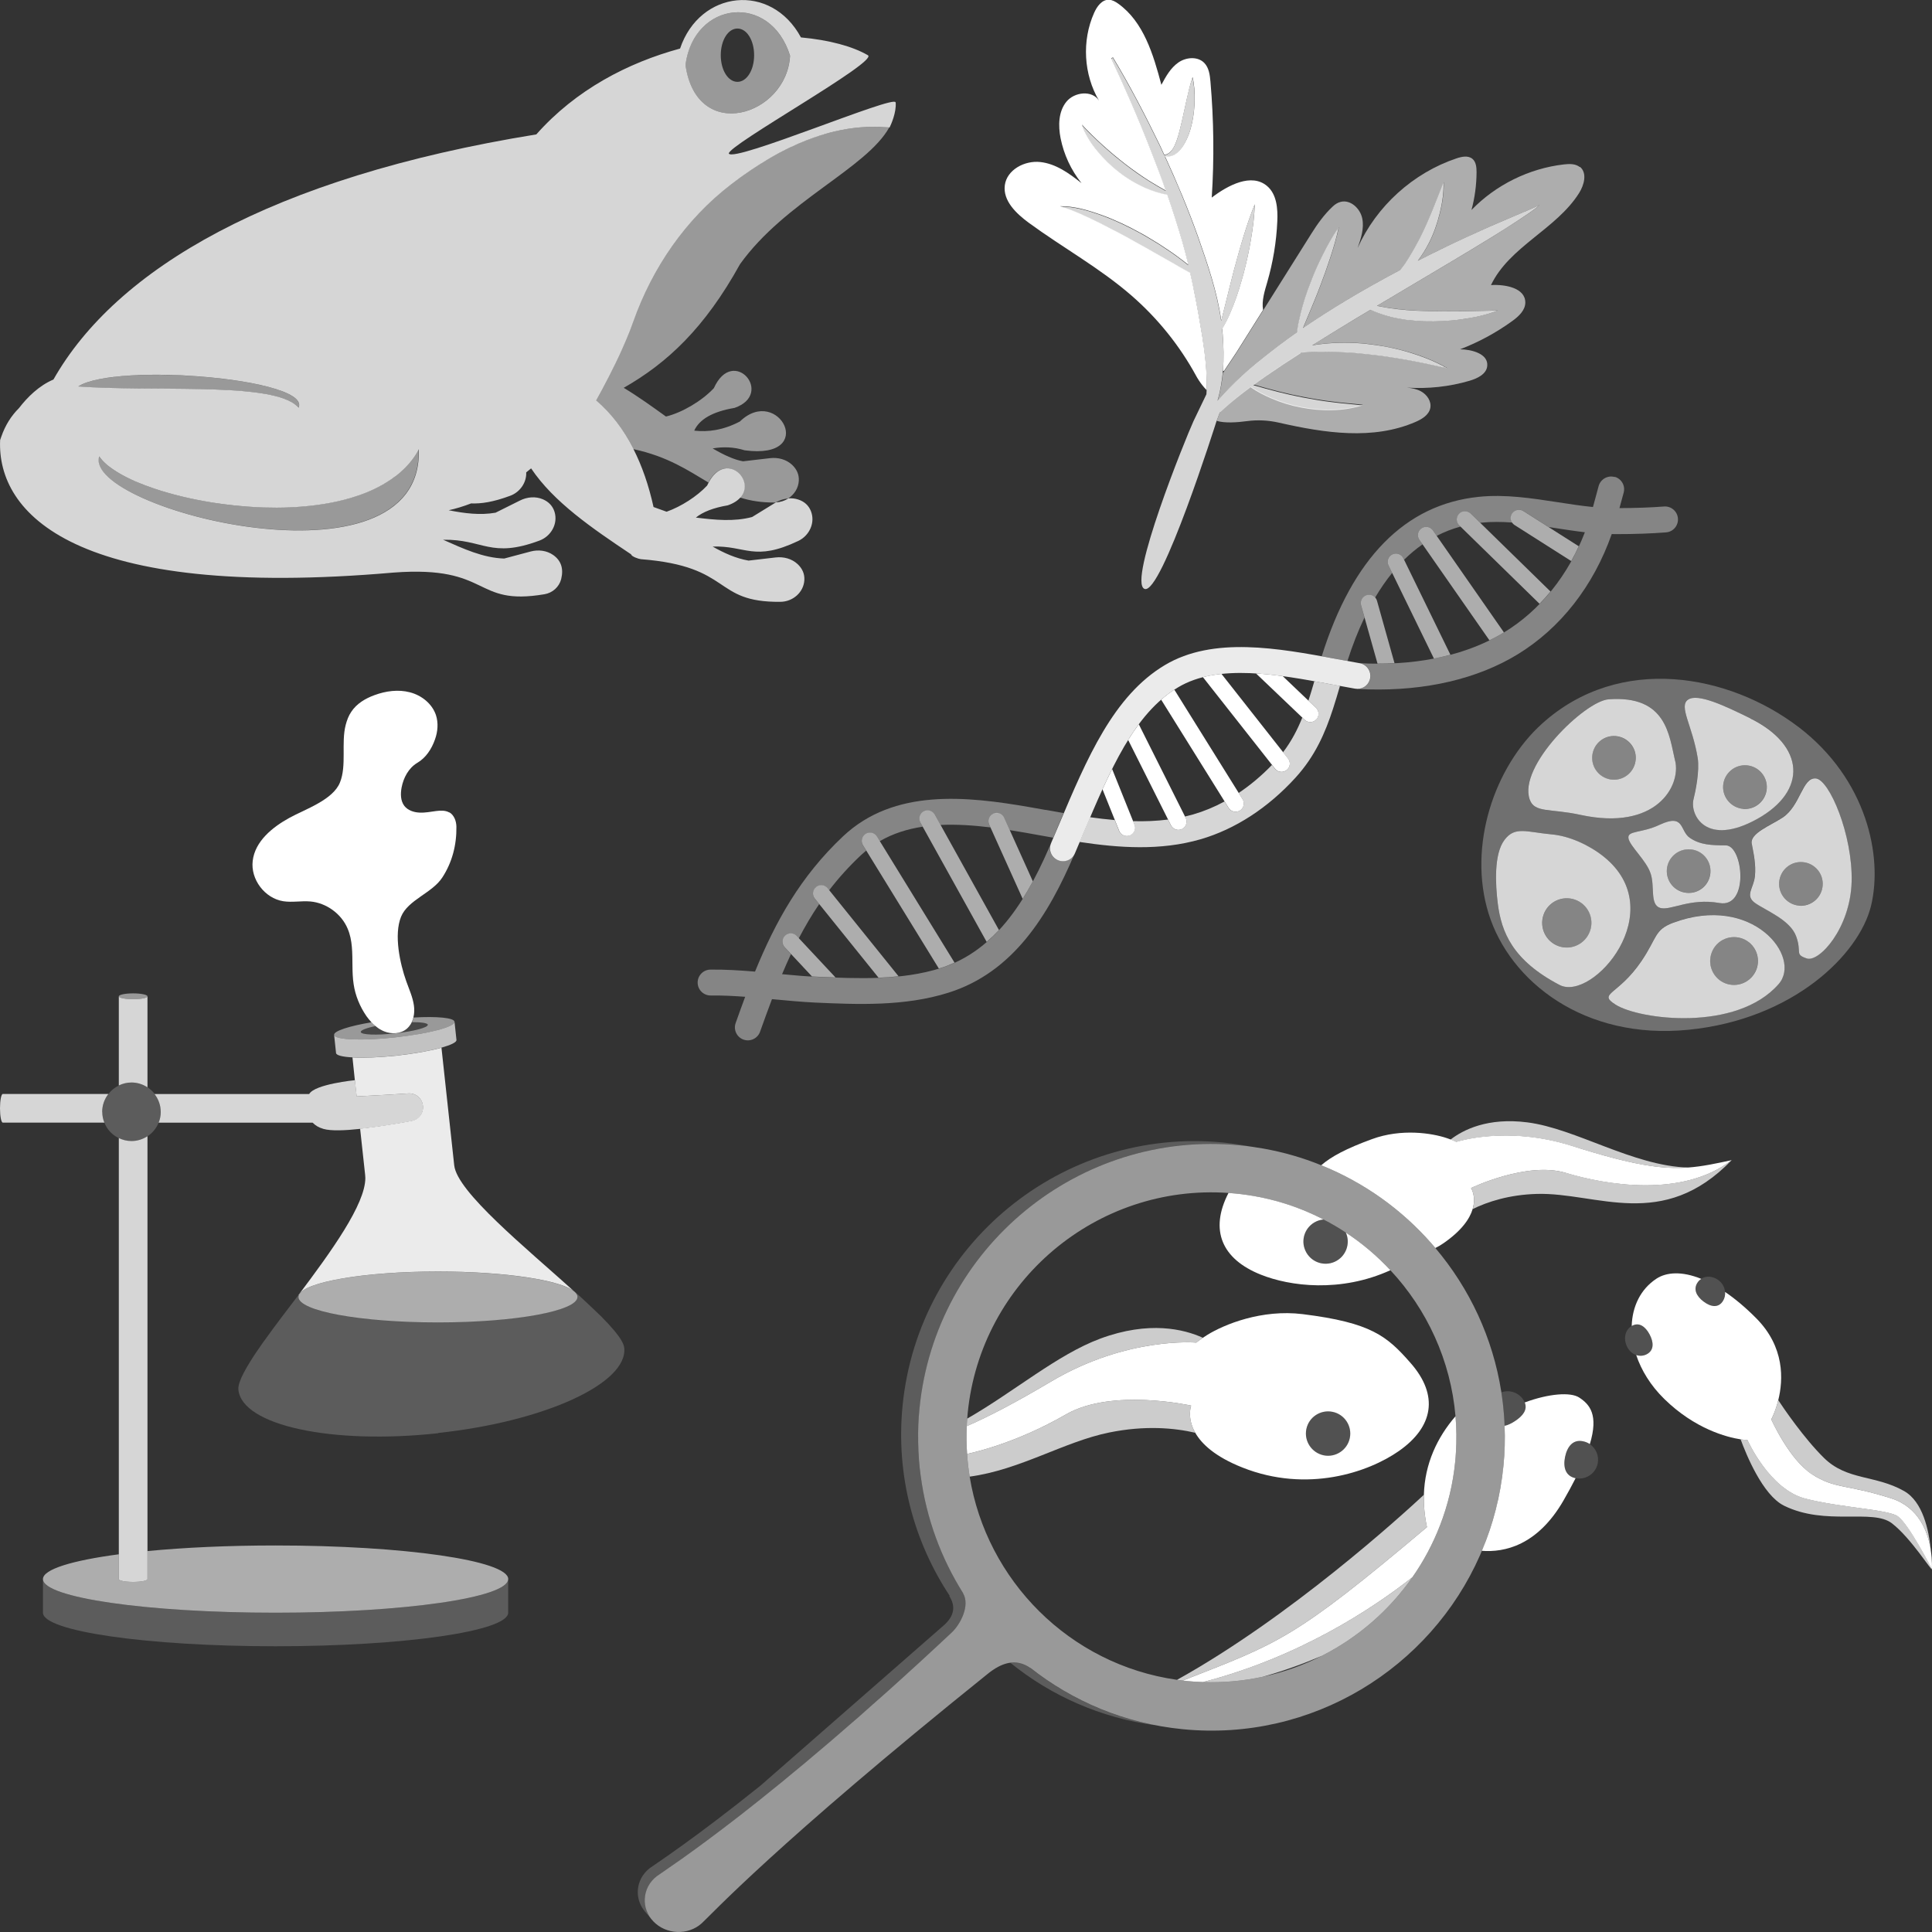 <svg viewBox="0 0 300 300" xmlns="http://www.w3.org/2000/svg"><rect x="0" y="0" width="300" height="300" fill="#333333" stroke="none"/><g fill="#fff"><path d="m 185.37 44.93 c -.17 -.86 -.37 -1.72 -.56 -2.57 -.92 -.51 -1.85 -1.02 -2.75 -1.56 -1.91 -1.06 -3.78 -2.17 -5.69 -3.21 -1.89 -1.08 -3.81 -2.07 -5.75 -3.05 -1.95 -.94 -3.9 -1.9 -6.02 -2.52 2.24 -.03 4.42 .64 6.5 1.38 2.09 .76 4.1 1.72 6.03 2.79 .97 .53 1.91 1.12 2.85 1.69 .92 .61 1.85 1.21 2.74 1.86 .62 .45 1.21 .92 1.82 1.39 -.29 -1.2 -.6 -2.39 -.94 -3.58 -.71 -2.45 -1.49 -4.89 -2.33 -7.31 -1.15 -.21 -2.28 -.57 -3.36 -1.04 -1.46 -.64 -2.85 -1.46 -4.11 -2.44 -1.26 -.97 -2.41 -2.09 -3.42 -3.33 -.51 -.61 -.97 -1.26 -1.38 -1.94 -.2 -.34 -.4 -.69 -.57 -1.05 -.15 -.36 -.39 -.74 -.37 -1.12 .02 .16 .21 .31 .33 .45 .13 .14 .26 .28 .4 .42 .27 .28 .54 .55 .82 .82 .55 .54 1.11 1.06 1.67 1.57 1.13 1.02 2.29 1.99 3.49 2.92 1.2 .92 2.43 1.79 3.71 2.6 .83 .52 1.68 1.01 2.55 1.49 -.76 -2.17 -1.57 -4.32 -2.42 -6.46 -1.84 -4.76 -3.89 -9.45 -6.07 -14.07 l .28 -.15 c 2.65 4.4 5.01 8.96 7.26 13.59 .24 .52 .48 1.04 .72 1.56 1.08 -.21 1.5 -1.16 1.86 -2.08 .38 -1.02 .62 -2.12 .88 -3.22 l .74 -3.36 c .25 -1.13 .52 -2.27 .9 -3.43 .28 1.19 .35 2.38 .33 3.57 -.03 1.19 -.15 2.38 -.41 3.56 s -.65 2.35 -1.32 3.43 c -.33 .54 -.76 1.06 -1.33 1.43 -.47 .3 -1.06 .41 -1.56 .27 1.88 4.1 3.63 8.26 5.15 12.53 1.47 4.21 2.96 8.51 3.6 13.01 .23 -.87 .43 -1.74 .66 -2.62 .2 -.87 .44 -1.72 .64 -2.59 l .66 -2.59 c .47 -1.72 .93 -3.44 1.46 -5.15 .52 -1.71 1.09 -3.42 1.78 -5.1 -.05 1.82 -.28 3.61 -.58 5.38 -.29 1.78 -.68 3.53 -1.13 5.27 -.48 1.73 -.98 3.46 -1.66 5.15 -.33 .84 -.69 1.68 -1.11 2.49 -.18 .35 -.38 .7 -.59 1.03 .03 .28 .07 .56 .09 .84 .14 1.88 .19 3.78 .04 5.67 l .15 .07 c .71 -1.08 1.43 -2.11 1.96 -2.94 l 4.12 -6.55 c -.24 -1.44 .24 -2.91 .65 -4.32 .89 -3.07 1.42 -6.25 1.56 -9.44 .09 -1.97 -.08 -4.2 -1.58 -5.48 -2.42 -2.06 -6.07 -.14 -8.6 1.79 .39 -5.99 .32 -12.02 -.2 -18 -.09 -1.04 -.23 -2.16 -.96 -2.91 -1.02 -1.05 -2.83 -.9 -4.03 -.06 s -1.94 2.17 -2.63 3.46 c -1.25 -4.7 -2.75 -9.77 -6.7 -12.6 -.43 -.31 -.92 -.59 -1.45 -.61 -1.09 -.03 -1.86 1.05 -2.3 2.05 -1.92 4.31 -1.63 9.54 .76 13.61 -1.07 -1.66 -3.83 -1.35 -5.07 .19 s -1.27 3.73 -.89 5.66 c .51 2.54 1.63 4.95 3.25 6.97 -1.9 -1.51 -3.98 -3.02 -6.4 -3.28 -2.42 -.27 -5.19 1.19 -5.51 3.6 s 1.77 4.4 3.73 5.84 c 5.26 3.85 11.03 7.02 15.95 11.3 4.06 3.53 7.49 7.79 10.06 12.52 0 0 .61 1.16 1.6 2.16 .09 -2.77 -.24 -5.55 -.67 -8.3 -.4 -2.45 -.83 -4.9 -1.34 -7.37 z"/><path d="m 245.32 25.95 c -.67 -.54 -1.62 -.52 -2.47 -.42 -5.41 .62 -10.58 3.17 -14.36 7.08 .52 -1.92 .78 -3.91 .79 -5.89 0 -.75 -.08 -1.59 -.65 -2.06 -.66 -.55 -1.65 -.34 -2.46 -.07 -6.74 2.26 -12.45 7.43 -15.36 13.92 .52 -1.48 1.04 -3.06 .72 -4.59 -.31 -1.54 -1.81 -2.95 -3.33 -2.58 -.5 .12 -.92 .4 -1.29 .76 -1.3 1.22 -2.35 2.69 -3.3 4.21 l -7.46 11.87 -4.12 6.55 c -.53 .84 -1.25 1.86 -1.96 2.94 -.06 .09 -.12 .18 -.18 .27 -.06 .65 -.15 1.29 -.27 1.94 -.11 .66 -.26 1.31 -.43 1.96 -.03 .12 -.07 .24 -.11 .37 .09 -.11 .19 -.2 .28 -.31 .48 -.54 .97 -1.08 1.47 -1.59 1.38 -1.42 2.84 -2.74 4.35 -4 .29 -.24 .59 -.46 .88 -.7 1.75 -1.41 3.54 -2.76 5.37 -4.04 .11 -1.03 .35 -2.05 .59 -3.04 .4 -1.58 .92 -3.11 1.49 -4.62 .58 -1.51 1.24 -2.98 1.95 -4.43 .72 -1.45 1.5 -2.86 2.44 -4.21 -.33 1.61 -.79 3.15 -1.29 4.68 s -1.04 3.04 -1.61 4.53 c -.56 1.5 -1.19 2.97 -1.8 4.44 -.27 .67 -.56 1.33 -.84 2 2.18 -1.49 4.41 -2.91 6.67 -4.27 2.76 -1.66 5.57 -3.23 8.41 -4.73 .26 -.32 .51 -.64 .75 -.98 .88 -1.26 1.62 -2.61 2.32 -3.98 1.39 -2.77 2.47 -5.68 3.67 -8.68 .05 1.63 -.2 3.24 -.58 4.81 -.39 1.57 -.92 3.12 -1.66 4.58 -.5 .98 -1.08 1.92 -1.75 2.81 1.21 -.61 2.42 -1.22 3.63 -1.81 2.51 -1.23 5.06 -2.39 7.61 -3.53 l 3.85 -1.65 1.93 -.82 .96 -.41 .47 -.22 c .14 -.08 .34 -.14 .41 -.28 -.15 .32 -.5 .5 -.76 .72 l -.86 .62 -1.75 1.17 c -1.17 .77 -2.36 1.5 -3.54 2.26 -2.38 1.46 -4.76 2.92 -7.16 4.33 l -11.13 6.62 c .62 .13 1.24 .25 1.86 .34 1.83 .27 3.69 .41 5.56 .46 1.87 .08 3.74 .07 5.63 .05 l 5.7 -.12 c -1.8 .7 -3.7 1.08 -5.61 1.36 s -3.84 .36 -5.77 .31 c -.97 -.03 -1.94 -.13 -2.9 -.23 -.96 -.18 -1.93 -.3 -2.86 -.6 -.89 -.25 -1.77 -.56 -2.61 -.96 l -2.17 1.29 c -2.31 1.4 -4.62 2.8 -6.9 4.23 .58 -.1 1.16 -.19 1.75 -.24 2.2 -.24 4.43 -.23 6.63 0 2.2 .24 4.38 .65 6.49 1.27 s 4.18 1.42 6.09 2.52 c -4.27 -.97 -8.48 -1.79 -12.74 -2.21 -2.12 -.25 -4.26 -.32 -6.4 -.34 -1.19 -.02 -2.38 .04 -3.57 .12 -1.8 1.15 -3.58 2.32 -5.33 3.53 -.68 .48 -1.35 .96 -2.02 1.45 2.58 .76 5.1 1.43 7.68 1.91 1.51 .29 3.03 .56 4.57 .73 1.54 .22 3.09 .3 4.7 .5 -1.54 .46 -3.15 .73 -4.76 .74 -1.62 .05 -3.24 -.1 -4.82 -.41 -1.59 -.3 -3.14 -.79 -4.62 -1.42 -1.11 -.48 -2.19 -1.04 -3.19 -1.73 -1.39 1.03 -2.76 2.1 -4.04 3.25 -.25 .22 -.5 .45 -.74 .67 l -.53 1.4 c 1.22 .38 3.19 .25 4.72 .04 1.65 -.22 3.32 -.13 4.94 .24 7.13 1.62 14.62 2.75 21.23 -.12 .99 -.43 2.04 -1.07 2.27 -2.12 .23 -1.06 -.51 -2.13 -1.47 -2.64 -.66 -.35 -1.41 -.49 -2.16 -.56 3.28 .21 6.6 -.14 9.75 -1.07 1.22 -.36 2.62 -1.04 2.73 -2.3 .18 -1.86 -2.35 -2.56 -4.22 -2.58 2.87 -1.1 5.59 -2.57 8.08 -4.37 1 -.72 2.05 -1.67 2.05 -2.9 0 -2.25 -3.09 -2.84 -5.33 -2.7 2.86 -5.99 10.14 -8.67 13.68 -14.29 .8 -1.26 1.29 -3.14 .13 -4.08 z" opacity=".6"/><path d="m 202 54.75 c 1.2 -.08 2.38 -.14 3.57 -.12 2.14 .02 4.27 .09 6.4 .34 4.26 .42 8.47 1.24 12.74 2.21 -1.91 -1.1 -3.98 -1.89 -6.09 -2.52 s -4.29 -1.03 -6.49 -1.27 c -2.2 -.23 -4.43 -.23 -6.63 0 -.59 .05 -1.17 .14 -1.75 .24 2.28 -1.43 4.59 -2.84 6.9 -4.24 l 2.17 -1.29 c .84 .4 1.73 .71 2.61 .96 .94 .3 1.9 .42 2.86 .6 .97 .1 1.93 .2 2.9 .23 1.94 .05 3.87 -.03 5.77 -.31 1.9 -.27 3.8 -.65 5.61 -1.36 l -5.7 .12 c -1.89 .02 -3.76 .03 -5.63 -.05 -1.87 -.04 -3.72 -.18 -5.56 -.46 -.62 -.1 -1.24 -.21 -1.86 -.34 l 11.13 -6.62 c 2.4 -1.42 4.78 -2.87 7.16 -4.33 1.18 -.75 2.37 -1.48 3.54 -2.26 l 1.75 -1.17 .86 -.62 c .26 -.22 .61 -.4 .76 -.72 -.07 .15 -.27 .2 -.41 .28 l -.47 .22 -.96 .41 -1.93 .82 -3.85 1.65 c -2.55 1.14 -5.1 2.29 -7.61 3.53 -1.22 .59 -2.42 1.2 -3.63 1.81 .67 -.88 1.25 -1.83 1.75 -2.81 .74 -1.46 1.27 -3.01 1.66 -4.58 .38 -1.57 .63 -3.18 .58 -4.81 -1.19 3 -2.28 5.92 -3.67 8.68 -.71 1.37 -1.45 2.71 -2.32 3.98 -.24 .33 -.49 .66 -.75 .98 -2.84 1.5 -5.65 3.07 -8.41 4.73 -2.26 1.36 -4.49 2.78 -6.67 4.27 .28 -.67 .57 -1.33 .84 -2 .61 -1.47 1.24 -2.95 1.8 -4.44 .57 -1.49 1.11 -3 1.61 -4.53 s .96 -3.07 1.29 -4.68 c -.94 1.35 -1.72 2.76 -2.44 4.21 s -1.38 2.92 -1.95 4.43 c -.58 1.51 -1.09 3.04 -1.49 4.62 -.24 .99 -.48 2.01 -.59 3.04 -1.83 1.28 -3.62 2.63 -5.37 4.04 -.29 .24 -.59 .46 -.88 .7 -1.51 1.25 -2.97 2.58 -4.35 4 -.5 .52 -.99 1.05 -1.47 1.59 -.09 .1 -.19 .2 -.28 .31 .04 -.12 .08 -.24 .11 -.37 .18 -.65 .32 -1.31 .43 -1.96 .12 -.65 .2 -1.29 .27 -1.94 .01 -.11 .02 -.22 .03 -.34 .16 -1.9 .11 -3.8 -.04 -5.67 -.02 -.28 -.06 -.56 -.09 -.84 .21 -.34 .41 -.69 .59 -1.03 .42 -.81 .78 -1.65 1.11 -2.49 .67 -1.68 1.18 -3.41 1.66 -5.15 .45 -1.74 .84 -3.5 1.13 -5.27 .3 -1.77 .53 -3.56 .57 -5.38 -.7 1.68 -1.26 3.39 -1.78 5.1 -.54 1.71 -.99 3.43 -1.46 5.15 l -.66 2.59 c -.2 .87 -.44 1.72 -.64 2.59 -.23 .87 -.43 1.75 -.66 2.62 -.64 -4.5 -2.13 -8.8 -3.6 -13.01 -1.52 -4.27 -3.27 -8.44 -5.15 -12.53 .49 .14 1.09 .03 1.56 -.27 .58 -.37 1 -.89 1.33 -1.43 .67 -1.08 1.06 -2.26 1.32 -3.43 .26 -1.18 .39 -2.37 .41 -3.56 s -.05 -2.39 -.33 -3.57 c -.38 1.15 -.65 2.29 -.9 3.43 l -.74 3.36 c -.26 1.1 -.5 2.2 -.88 3.22 -.37 .91 -.79 1.86 -1.86 2.08 -.24 -.52 -.47 -1.04 -.72 -1.56 -2.25 -4.63 -4.61 -9.19 -7.26 -13.59 l -.28 .15 c 2.19 4.62 4.24 9.31 6.07 14.07 .85 2.14 1.65 4.29 2.42 6.46 -.87 -.48 -1.72 -.97 -2.55 -1.49 -1.29 -.81 -2.52 -1.68 -3.71 -2.6 s -2.36 -1.89 -3.49 -2.92 c -.56 -.52 -1.13 -1.03 -1.67 -1.57 -.28 -.26 -.55 -.54 -.82 -.82 -.14 -.14 -.27 -.28 -.4 -.42 -.12 -.14 -.31 -.29 -.33 -.45 -.02 .39 .22 .77 .37 1.12 .17 .36 .37 .7 .57 1.05 .42 .68 .88 1.33 1.38 1.94 1 1.23 2.15 2.35 3.42 3.33 1.26 .98 2.65 1.8 4.11 2.44 1.08 .47 2.21 .83 3.36 1.04 .84 2.42 1.63 4.86 2.33 7.31 .34 1.19 .65 2.38 .94 3.58 -.6 -.47 -1.2 -.94 -1.82 -1.39 -.89 -.65 -1.82 -1.25 -2.74 -1.86 -.95 -.57 -1.88 -1.16 -2.85 -1.69 -1.94 -1.07 -3.94 -2.03 -6.03 -2.79 -2.08 -.75 -4.26 -1.41 -6.5 -1.38 2.12 .62 4.06 1.58 6.02 2.52 1.94 .97 3.86 1.97 5.75 3.05 1.91 1.03 3.78 2.15 5.69 3.21 .9 .54 1.83 1.04 2.75 1.56 .19 .86 .39 1.71 .56 2.57 .5 2.46 .94 4.92 1.34 7.37 .42 2.76 .75 5.53 .67 8.3 -.01 .19 -.02 .37 -.03 .56 -.67 1.39 -1.33 2.78 -2 4.16 -1.24 2.7 -10.24 24.96 -7.62 26.06 s 11.17 -25.99 11.17 -25.99 l .53 -1.4 c .24 -.23 .49 -.45 .74 -.67 1.28 -1.15 2.65 -2.22 4.04 -3.25 .99 .7 2.08 1.25 3.19 1.73 1.48 .64 3.03 1.12 4.62 1.42 1.59 .31 3.21 .46 4.82 .41 1.61 -.01 3.22 -.28 4.76 -.74 -1.61 -.2 -3.16 -.29 -4.7 -.5 -1.54 -.18 -3.06 -.44 -4.57 -.73 -2.57 -.49 -5.1 -1.16 -7.68 -1.91 .67 -.49 1.34 -.98 2.02 -1.45 1.75 -1.21 3.53 -2.38 5.33 -3.53 z" opacity=".8"/><path d="m 69.78 126.17 c -.6 -.35 -1.33 -.32 -2.01 -.24 -.87 .11 -1.76 .3 -2.64 .25 -.89 -.04 -1.81 -.35 -2.35 -1.05 -.6 -.79 -.6 -1.88 -.42 -2.85 .29 -1.5 1.07 -3 2.41 -3.81 1.36 -.79 2.26 -2.17 2.78 -3.67 .43 -1.2 .54 -2.55 .14 -3.77 -.6 -1.77 -2.23 -3.06 -4.04 -3.53 -1.8 -.47 -3.74 -.21 -5.5 .44 -1.41 .51 -2.77 1.32 -3.6 2.58 -.42 .61 -.68 1.32 -.87 2.04 -.73 2.81 .18 6.3 -.89 8.94 -1.09 2.73 -5.47 4.18 -7.86 5.5 -2.67 1.47 -5.33 3.65 -5.69 6.67 -.35 2.88 1.87 5.81 4.73 6.27 1.38 .22 2.81 -.08 4.22 .04 2.49 .22 4.82 1.91 5.79 4.22 .78 1.81 .72 3.82 .75 5.81 .01 .94 .04 1.87 .18 2.8 .26 1.77 .96 3.47 1.98 4.96 .24 .33 .5 .66 .79 .97 .19 .21 .4 .42 .62 .58 .26 .22 .54 .43 .84 .58 .17 .1 .33 .18 .51 .25 1.15 .47 2.56 .4 3.5 -.39 .13 -.11 .24 -.22 .35 -.35 .18 -.21 .33 -.44 .44 -.71 .11 -.22 .19 -.46 .25 -.71 .15 -.6 .17 -1.25 .08 -1.86 -.18 -1.3 -.75 -2.52 -1.19 -3.77 -.97 -2.73 -1.95 -7.2 -.8 -10.02 1.08 -2.62 4.82 -3.65 6.4 -6.08 1.55 -2.37 2.23 -5.09 2.19 -7.88 -.01 -.87 -.35 -1.8 -1.09 -2.24 z"/><path d="m 70.57 158.68 c 0 .79 -4.08 1.84 -9.19 2.4 -5.16 .57 -9.41 .39 -9.5 -.39 0 0 .28 2.52 .3 2.82 .04 .37 1.01 .6 2.55 .68 1.74 .1 4.22 0 6.95 -.29 2.74 -.31 5.19 -.75 6.87 -1.22 1.48 -.42 2.37 -.84 2.33 -1.2 -.01 -.18 -.28 -2.51 -.3 -2.8 z" opacity=".7"/><path d="m 24.96 172.64 c 0 .6 -.11 1.16 -.33 1.68 -.35 .89 -.96 1.62 -1.73 2.12 -.72 .47 -1.56 .75 -2.48 .75 -.71 0 -1.37 -.17 -1.97 -.46 -1.02 -.49 -1.83 -1.34 -2.24 -2.41 -.22 -.51 -.33 -1.08 -.33 -1.68 0 -1.04 .36 -1.99 .96 -2.77 .42 -.55 .97 -1.01 1.62 -1.32 .6 -.29 1.26 -.46 1.97 -.46 .91 0 1.76 .28 2.48 .75 .43 .28 .8 .62 1.11 1.02 .6 .78 .96 1.73 .96 2.77 z" opacity=".2"/><path d="m 89.23 200.58 c -2.02 -1.79 -10.76 -3.14 -21.22 -3.14 -11.43 0 -20.79 1.62 -21.59 3.65 h -.07 c 5.09 -6.77 10.38 -14.08 10.38 -18.17 0 -.17 -.01 -.32 -.03 -.47 l -.78 -7.18 c 2.87 -.31 6.02 -.84 8.01 -1.22 1.14 -.22 1.9 -1.27 1.73 -2.42 -.15 -1.14 -1.16 -1.94 -2.31 -1.84 -.93 .08 -4.47 .28 -7.97 .46 l -.28 -2.52 -.37 -3.53 c 1.74 .1 4.22 0 6.95 -.29 2.74 -.31 5.19 -.75 6.87 -1.22 l 1.98 18.26 c .44 4.13 11.07 12.76 18.7 19.64 z" opacity=".9"/><path d="m 68.05 222.55 c -16.54 1.8 -30.44 -1.2 -31.03 -6.73 0 -.06 -.01 -.11 -.01 -.18 0 -.15 .01 -.31 .06 -.49 v -.03 c .04 -.17 .08 -.33 .15 -.53 .28 -.84 .86 -1.92 1.63 -3.16 .14 -.22 .28 -.44 .43 -.68 .06 -.07 .1 -.15 .15 -.24 .15 -.22 .3 -.46 .47 -.69 .29 -.43 .6 -.86 .91 -1.32 .17 -.22 .33 -.46 .5 -.68 .75 -1.05 1.56 -2.15 2.41 -3.27 .43 -.58 .87 -1.15 1.32 -1.74 .43 -.57 .87 -1.16 1.32 -1.74 h .07 c -.06 .1 -.07 .19 -.07 .29 0 2.17 9.69 3.95 21.66 3.95 s 21.66 -1.77 21.66 -3.95 c 0 -.24 -.11 -.46 -.32 -.68 h .03 c .08 .08 .18 .17 .26 .25 .32 .29 .64 .58 .94 .86 .91 .86 1.77 1.66 2.55 2.42 .17 .15 .3 .29 .43 .43 .35 .36 .66 .69 .98 1.02 v .01 c .3 .33 .58 .65 .83 .94 .91 1.09 1.48 2.01 1.55 2.67 .6 5.51 -12.32 11.45 -28.87 13.23 z" opacity=".2"/><path d="m 78.91 245.2 v 5.22 c 0 2.88 -16.17 5.21 -36.13 5.21 s -36.11 -2.33 -36.11 -5.21 v -5.22 c 0 2.88 16.17 5.22 36.11 5.22 s 36.13 -2.34 36.13 -5.22 z" opacity=".2"/><path d="m 15.88 172.64 c 0 .6 .11 1.16 .33 1.68 h -15.77 c -.25 0 -.44 -1 -.44 -2.22 0 -1.23 .19 -2.23 .44 -2.23 h 16.39 c -.6 .78 -.96 1.73 -.96 2.77 z" opacity=".8"/><path d="m 78.91 245.2 c 0 2.88 -16.17 5.22 -36.13 5.22 s -36.11 -2.34 -36.11 -5.22 c 0 -1.52 4.54 -2.89 11.78 -3.85 v 3.85 c 0 .25 1 .44 2.23 .44 1.22 0 2.22 -.19 2.22 -.44 v -4.35 c 5.7 -.55 12.54 -.87 19.89 -.87 19.96 0 36.13 2.34 36.13 5.22 z" opacity=".6"/><path d="m 64.2 158.01 c -.06 .25 -.14 .49 -.25 .71 1.45 -.01 2.44 .13 2.48 .4 .04 .43 -2.24 1.04 -5.12 1.34 -2.87 .32 -5.23 .22 -5.29 -.21 -.03 -.28 .89 -.62 2.28 -.93 -.22 -.17 -.43 -.37 -.62 -.58 -3.46 .58 -5.87 1.36 -5.8 1.95 .08 .78 4.33 .96 9.5 .39 5.11 -.55 9.19 -1.61 9.19 -2.4 v -.03 c -.07 -.61 -2.71 -.86 -6.37 -.65 z" opacity=".5"/><path d="m 89.67 201.39 c 0 2.17 -9.7 3.95 -21.66 3.95 s -21.66 -1.77 -21.66 -3.95 c 0 -.1 .01 -.19 .07 -.29 .8 -2.04 10.16 -3.65 21.59 -3.65 10.46 0 19.2 1.36 21.22 3.14 .06 .04 .1 .08 .13 .13 .21 .22 .32 .44 .32 .68 z" opacity=".6"/><path d="m 65.67 171.63 c -.15 -1.14 -1.16 -1.94 -2.31 -1.84 -.93 .08 -4.47 .28 -7.97 .46 l -.28 -2.52 s -6.23 .61 -7.1 2.15 h -24.01 c .6 .78 .96 1.73 .96 2.77 0 .6 -.11 1.16 -.33 1.68 h 23.92 c .4 .42 .94 .76 1.69 .97 1.15 .33 3.32 .25 5.69 -.01 2.87 -.31 6.02 -.84 8.01 -1.22 1.14 -.22 1.9 -1.27 1.73 -2.42 z" opacity=".8"/><path d="m 22.9 168.84 v -14.13 c 0 .25 -1 .44 -2.22 .44 -1.23 0 -2.23 -.19 -2.23 -.44 v 13.84 c .6 -.29 1.26 -.46 1.97 -.46 .91 0 1.76 .28 2.48 .75 z" opacity=".8"/><path d="m 66.43 159.11 c .04 .43 -2.24 1.04 -5.12 1.34 -2.87 .32 -5.23 .22 -5.29 -.21 -.03 -.28 .89 -.62 2.28 -.93 .26 .22 .54 .43 .84 .58 .17 .1 .33 .18 .51 .25 1.15 .47 2.56 .4 3.5 -.39 .13 -.11 .24 -.22 .35 -.35 .18 -.21 .33 -.44 .44 -.71 1.45 -.01 2.44 .13 2.48 .4 z" opacity=".1"/><path d="m 18.45 176.72 v 68.48 c 0 .25 1 .44 2.23 .44 1.22 0 2.22 -.19 2.22 -.44 v -68.77 c -.72 .47 -1.56 .75 -2.48 .75 -.71 0 -1.37 -.17 -1.97 -.46 z" opacity=".8"/><path d="m 22.9 154.71 c 0 .25 -1 .44 -2.22 .44 -1.23 0 -2.23 -.19 -2.23 -.44 s 1 -.46 2.23 -.46 c 1.22 0 2.22 .21 2.22 .46 z" opacity=".5"/><path d="m 122.67 8.65 c -3.04 -9.84 -14.92 -8.52 -16.24 1.42 1.73 12.28 15.73 7.92 16.24 -1.42 z m -8.16 -4.22 c 1.45 0 2.59 1.82 2.59 4.14 s -1.14 4.14 -2.59 4.14 -2.59 -1.82 -2.59 -4.14 1.14 -4.14 2.59 -4.14 z" opacity=".5"/><path d="m 46.36 63.31 c 1.34 -3.12 -12.64 -5.28 -23.36 -5.1 h -.02 c -4.87 .08 -9.06 .64 -10.84 1.81 12.61 .9 30.76 -.8 34.22 3.3 z" opacity=".5"/><path d="m 61.39 73.93 c -.21 .17 -.43 .33 -.66 .48 -.45 .31 -.92 .61 -1.41 .88 -1.46 .83 -3.09 1.49 -4.84 2.01 -2.62 .78 -5.52 1.23 -8.5 1.42 -.33 .02 -.67 .04 -1 .05 -.67 .03 -1.34 .04 -2.02 .05 -.67 0 -1.35 -.01 -2.03 -.03 -.34 -.01 -.68 -.02 -1.01 -.04 -2.37 -.11 -4.72 -.36 -6.99 -.73 -3.24 -.52 -6.3 -1.26 -8.95 -2.15 -.53 -.18 -1.04 -.36 -1.54 -.55 -.25 -.09 -.49 -.19 -.73 -.29 -.95 -.39 -1.83 -.79 -2.61 -1.21 s -1.48 -.86 -2.06 -1.3 c -.29 -.22 -.56 -.45 -.8 -.67 -.12 -.11 -.23 -.23 -.34 -.34 -.21 -.23 -.39 -.46 -.54 -.69 -2.67 8.14 50.44 21.79 49.63 -1.1 -.64 1.18 -1.45 2.23 -2.4 3.15 -.38 .37 -.79 .72 -1.22 1.05 z" opacity=".5"/><path d="m 136.51 19.7 s -.01 0 -.02 0 c -2.65 -.08 -5.26 .25 -7.84 .94 -.02 .01 -.05 .01 -.07 .02 -2.05 .55 -4.07 1.32 -6.09 2.3 -.09 .05 -.19 .1 -.28 .14 -.42 .21 -.83 .41 -1.24 .63 -.03 .02 -.06 .04 -.09 .05 -.48 .26 -.95 .52 -1.42 .8 -.17 .1 -.33 .2 -.5 .3 -.34 .2 -.68 .4 -1.01 .62 -.31 .19 -.61 .4 -.92 .6 -.2 .13 -.39 .25 -.59 .39 -1 .68 -2 1.41 -3 2.17 -7.05 5.42 -12.2 12.91 -15.16 21.29 -.16 .45 -.33 .91 -.51 1.38 -.05 .14 -.11 .28 -.17 .42 -.14 .34 -.28 .68 -.42 1.02 -.06 .14 -.12 .28 -.18 .42 -.18 .43 -.37 .86 -.56 1.28 -.09 .2 -.19 .41 -.28 .61 -.11 .24 -.22 .48 -.34 .72 s -.23 .49 -.35 .73 c -.09 .18 -.17 .35 -.26 .52 -.25 .51 -.51 1.02 -.76 1.52 -.05 .09 -.09 .18 -.14 .26 -.6 1.15 -1.2 2.27 -1.79 3.34 2.32 1.99 4.25 4.51 5.8 7.56 5.38 1.15 8.57 3.35 11.68 5.19 2.63 -4.93 7.36 -.41 4.92 2.34 1.56 .49 3.3 .79 5.41 .77 .04 0 .08 -.01 .12 -.01 .6 -.35 1.26 -.57 1.94 -.62 .93 -.6 1.59 -1.6 1.65 -2.76 .05 -.95 -.31 -1.77 -1.04 -2.46 -.91 -.85 -2.18 -1.18 -3.41 -1.04 l -4.21 .49 c -1.38 -.24 -2.98 -.98 -4.72 -2 1.68 -.29 3.34 -.22 4.96 .29 11.49 1.55 5.24 -10.25 -.73 -4.47 -2.61 1.36 -4.92 1.66 -7.09 1.42 .79 -1.74 2.81 -2.95 6.25 -3.53 6.27 -2.16 -.2 -9.74 -3.2 -3.07 -1.84 1.97 -4.92 3.8 -7.44 4.41 -2.2 -1.59 -4.43 -3.18 -6.56 -4.46 6.76 -3.85 12.57 -9.27 18.06 -19.2 6.99 -9.77 19.62 -14.86 23.17 -21.23 -.02 0 -.04 0 -.07 0 -.51 -.05 -1.02 -.08 -1.54 -.09 z" opacity=".5"/><path d="m 139.05 15.89 c -.09 -1.21 -25.01 9.34 -25.88 7.96 -.17 -1.29 23.28 -14.29 21.6 -15.27 -2.36 -1.38 -6.02 -2.37 -10.4 -2.77 -4.62 -8.57 -15.71 -7.36 -18.77 1.73 -8.06 2.19 -16.16 6.37 -22.32 13.33 -41.29 6.69 -65.27 20.94 -74.98 38.06 -2.23 .95 -4.02 2.71 -5.36 4.45 -1.2 1.19 -2.12 2.65 -2.74 4.43 -.06 .18 -.13 .34 -.18 .52 -.51 11.32 11.41 24.9 61.08 20.58 15.27 -1.15 12.27 5.26 23.46 3.36 1.24 -.21 2.27 -1.13 2.58 -2.35 .41 -1.67 -.04 -2.89 -1.24 -3.74 -1.02 -.71 -2.33 -.86 -3.52 -.54 l -4.09 1.09 c -3.27 -.1 -6.33 -1.52 -9.49 -2.92 6.28 -.1 7.38 2.96 14.97 .13 1.8 -.67 2.9 -2.61 2.34 -4.45 -.28 -.91 -.89 -1.56 -1.81 -1.96 -1.14 -.49 -2.45 -.37 -3.56 .19 l -3.79 1.89 c -2.39 .42 -4.81 .11 -7.28 -.38 1.14 -.25 2.31 -.61 3.48 -1.06 1.57 .06 3.42 -.2 6.08 -1.19 1.53 -.57 2.55 -2.06 2.48 -3.63 .26 -.21 .51 -.41 .76 -.62 3.51 5.24 9.49 9.31 15.53 13.35 .05 .34 1.17 .72 1.52 .75 14.37 1.12 11.06 6.73 21.67 6.62 1.92 -.02 3.61 -1.47 3.71 -3.39 .05 -.95 -.31 -1.77 -1.04 -2.46 -.91 -.85 -2.18 -1.18 -3.41 -1.04 l -4.21 .49 c -1.98 -.34 -3.8 -1.17 -5.59 -2.18 5.19 -.18 6.42 2.4 13.32 -.88 1.73 -.83 2.66 -2.86 1.94 -4.64 -.36 -.89 -1.02 -1.48 -1.98 -1.79 -.49 -.16 -1 -.21 -1.5 -.17 -.57 .37 -1.24 .59 -1.94 .62 -.03 .02 -.06 .03 -.09 .05 l -3.61 2.22 c -2.8 .75 -5.73 .46 -8.74 .09 1.09 -.88 2.72 -1.52 4.95 -1.9 .91 -.31 1.54 -.74 1.96 -1.21 2.44 -2.75 -2.29 -7.27 -4.92 -2.34 -.08 .15 -.16 .31 -.24 .48 -1.57 1.68 -4.04 3.26 -6.29 4.06 l -2.03 -.73 c -.75 -3.39 -1.79 -6.39 -3.12 -9 -1.54 -3.04 -3.47 -5.56 -5.8 -7.56 .59 -1.06 1.2 -2.19 1.79 -3.34 .05 -.09 .09 -.18 .14 -.26 .26 -.5 .51 -1.01 .76 -1.52 .09 -.17 .17 -.35 .26 -.52 .12 -.24 .23 -.48 .35 -.73 .11 -.24 .23 -.48 .34 -.72 .09 -.2 .19 -.41 .28 -.61 .19 -.43 .38 -.86 .56 -1.28 .06 -.14 .12 -.28 .18 -.42 .14 -.34 .28 -.68 .42 -1.02 .06 -.14 .11 -.28 .17 -.42 .18 -.46 .35 -.92 .51 -1.38 2.97 -8.39 8.11 -15.87 15.16 -21.29 1 -.77 1.99 -1.49 3 -2.17 .2 -.13 .39 -.26 .59 -.39 .31 -.2 .61 -.41 .92 -.6 .34 -.21 .67 -.41 1.01 -.62 .17 -.1 .33 -.21 .5 -.3 .47 -.28 .95 -.54 1.42 -.8 .03 -.02 .06 -.04 .09 -.05 .41 -.22 .83 -.43 1.24 -.63 .09 -.05 .19 -.1 .28 -.14 .5 -.24 1.01 -.47 1.51 -.69 1.52 -.65 3.04 -1.19 4.57 -1.61 .02 -.01 .05 -.01 .07 -.02 2.58 -.69 5.19 -1.02 7.84 -.94 h .02 c .51 .02 1.02 .05 1.54 .09 h .06 c .2 -.42 1.07 -2.29 .94 -3.9 z m -118.73 42.41 c .85 -.05 1.74 -.08 2.66 -.1 h .02 c 1 -.02 2.04 -.01 3.09 .01 .7 .02 1.4 .04 2.11 .07 .35 .02 .71 .04 1.06 .06 9.17 .53 18.2 2.43 17.11 4.97 -.17 -.2 -.39 -.39 -.62 -.56 -.15 -.11 -.32 -.22 -.5 -.32 -5.24 -2.96 -21.51 -1.6 -33.1 -2.42 1.44 -.95 4.48 -1.49 8.18 -1.71 z m -4.94 12.53 c .15 .23 .33 .46 .54 .69 .1 .11 .22 .23 .34 .34 .24 .23 .5 .45 .8 .67 .59 .44 1.28 .88 2.06 1.3 .39 .21 .81 .42 1.24 .62 .44 .2 .89 .4 1.37 .59 .24 .1 .48 .19 .73 .29 .5 .19 1.01 .37 1.54 .55 2.65 .89 5.71 1.63 8.95 2.15 2.27 .36 4.63 .61 6.99 .73 .34 .02 .68 .03 1.01 .04 .68 .02 1.35 .03 2.03 .03 .67 0 1.35 -.02 2.02 -.05 .33 -.01 .67 -.03 1 -.05 2.99 -.19 5.88 -.64 8.5 -1.42 1.75 -.52 3.38 -1.18 4.84 -2.01 .49 -.28 .96 -.57 1.41 -.88 .22 -.16 .44 -.32 .66 -.48 .43 -.33 .83 -.68 1.22 -1.05 .96 -.92 1.77 -1.97 2.4 -3.15 .81 22.89 -52.31 9.24 -49.63 1.1 z m 91.06 -60.76 c 1.32 -9.95 13.19 -11.26 16.24 -1.42 -.51 9.34 -14.51 13.7 -16.24 1.42 z" opacity=".8"/><path d="m 162.36 125.77 c -.81 -.14 -1.62 -.29 -2.42 -.43 -9.89 -1.72 -21.1 -2.93 -29.02 4.51 -6.64 6.25 -10.52 13.29 -13.68 21.02 -2.3 -.19 -4.62 -.34 -6.92 -.31 -1.11 .01 -2 .92 -1.99 2.03 s .92 2 2.03 1.99 c 1.75 -.02 3.55 .07 5.35 .2 -.5 1.34 -.99 2.7 -1.48 4.08 -.37 1.05 .18 2.2 1.22 2.57 1.05 .37 2.2 -.18 2.57 -1.22 .62 -1.74 1.23 -3.42 1.85 -5.06 l .25 .02 c 2.25 .21 4.38 .41 6.46 .51 6.51 .29 13.88 .62 20.71 -1.54 10.01 -3.16 15.49 -11.96 19.59 -21.62 -.45 1 -1.62 1.47 -2.63 1.04 -1.02 -.44 -1.5 -1.61 -1.06 -2.64 .12 -.29 .24 -.57 .36 -.86 .29 -.68 .58 -1.37 .86 -2.04 .25 -.59 .5 -1.18 .75 -1.77 -.95 -.16 -1.89 -.33 -2.82 -.5 z m -6.43 1.23 l .86 1.9 c .82 .13 1.64 .27 2.46 .41 .8 .14 1.6 .28 2.4 .43 .63 .11 1.27 .23 1.91 .34 -3.77 9.1 -8.67 17.46 -17.47 20.24 -6.15 1.94 -12.84 1.64 -19.32 1.36 -1.7 -.08 -3.48 -.23 -5.33 -.41 .45 -1.06 .9 -2.1 1.38 -3.12 l -.97 -1.04 c -.48 -.52 -.46 -1.33 .06 -1.81 s 1.33 -.46 1.81 .06 l .32 .34 c .96 -1.83 1.99 -3.6 3.16 -5.31 l -.67 -.83 c -.44 -.55 -.36 -1.36 .19 -1.8 s 1.36 -.36 1.8 .19 l .23 .29 c 1.44 -1.88 3.07 -3.69 4.93 -5.44 .27 -.25 .54 -.49 .82 -.72 l -.5 -.82 c -.37 -.6 -.18 -1.39 .42 -1.76 s 1.39 -.18 1.76 .42 l .43 .7 c 2.04 -1.19 4.29 -1.89 6.66 -2.25 l -.34 -.62 c -.34 -.62 -.12 -1.4 .5 -1.74 s 1.4 -.12 1.74 .5 l .88 1.59 c 2.5 -.12 5.11 .06 7.74 .38 l -.19 -.42 c -.29 -.65 0 -1.4 .64 -1.69 .65 -.29 1.4 0 1.69 .64 z" opacity=".4"/><path d="m 250.72 74.07 c -1.07 -.3 -2.17 .32 -2.48 1.39 -.29 1.05 -.57 2.08 -.83 3.07 -.02 .07 -.04 .14 -.06 .2 -1.77 -.18 -3.57 -.45 -5.43 -.74 -4.03 -.62 -8.2 -1.27 -12.32 -.84 -11.4 1.18 -19.6 9.52 -24.36 24.75 .73 .13 1.46 .27 2.17 .4 .61 .11 1.22 .23 1.82 .34 .79 -2.46 1.67 -4.71 2.65 -6.75 l -.53 -1.9 c -.19 -.68 .21 -1.39 .89 -1.58 .48 -.14 .98 .03 1.29 .38 .83 -1.4 1.71 -2.68 2.65 -3.83 l -.57 -1.16 c -.31 -.64 -.05 -1.4 .59 -1.71 s 1.4 -.05 1.71 .59 l .12 .24 c .91 -.9 1.86 -1.69 2.86 -2.39 l -.49 -.71 c -.4 -.58 -.26 -1.38 .32 -1.78 s 1.38 -.26 1.78 .32 l .59 .85 c 1.18 -.61 2.41 -1.09 3.69 -1.44 l -.18 -.18 c -.51 -.5 -.51 -1.31 -.02 -1.81 .49 -.51 1.31 -.52 1.81 -.02 l 1.46 1.42 c .06 -.01 .12 -.02 .19 -.02 1.56 -.16 3.15 -.14 4.77 -.02 -.27 -.41 -.29 -.95 -.01 -1.39 .38 -.6 1.17 -.77 1.77 -.39 l 3.91 2.48 c .28 .04 .57 .09 .85 .13 1.57 .24 3.16 .49 4.77 .68 -2.59 6.7 -6.94 12.13 -12.55 15.55 -5.55 3.39 -12.81 5.06 -20.99 4.84 -.52 -.01 -1.03 -.05 -1.55 -.09 .04 .01 .09 .02 .13 .02 1.1 .19 1.83 1.23 1.64 2.32 -.02 .1 -.04 .19 -.07 .28 -.28 .87 -1.13 1.45 -2.06 1.38 h -.04 c -.06 -.01 .35 .06 1.84 .1 8.96 .24 16.98 -1.64 23.19 -5.43 6.69 -4.08 11.8 -10.64 14.63 -18.69 .23 .01 .46 .01 .69 .01 2.89 0 5.42 -.09 7.74 -.27 .84 -.06 1.52 -.63 1.76 -1.39 .08 -.24 .11 -.5 .09 -.77 -.08 -1.11 -1.05 -1.94 -2.16 -1.86 -2.08 .16 -4.35 .24 -6.92 .25 .21 -.78 .42 -1.57 .65 -2.38 .3 -1.07 -.32 -2.18 -1.39 -2.48 z" opacity=".4"/><path d="m 195.03 104.57 l 7.55 7.2 c .51 .49 1.32 .47 1.81 -.04 .14 -.14 .23 -.31 .29 -.49 .15 -.45 .03 -.97 -.33 -1.32 l -5.17 -4.93 c -1.39 -.19 -2.78 -.34 -4.15 -.42 z"/><path d="m 186.79 105.15 l 11.2 14.22 c .44 .56 1.24 .65 1.8 .21 .21 -.16 .35 -.38 .43 -.61 .13 -.39 .06 -.84 -.21 -1.19 l -10.34 -13.14 c -.99 .11 -1.94 .27 -2.86 .5 z"/><path d="m 180.3 108.64 l 10.48 16.81 c .37 .6 1.16 .78 1.76 .41 .27 -.17 .45 -.41 .54 -.69 .11 -.35 .08 -.74 -.13 -1.07 l -10.6 -17.01 c -.72 .47 -1.4 .99 -2.05 1.56 z"/><path d="m 175.18 114.9 l 6.65 13.26 c .32 .63 1.09 .89 1.72 .57 .32 -.16 .54 -.44 .64 -.75 s .08 -.66 -.07 -.97 l -7.29 -14.55 c -.57 .77 -1.12 1.58 -1.65 2.43 z"/><path d="m 171.19 122.55 l 2.6 6.47 c .26 .66 1.01 .97 1.67 .71 .37 -.15 .63 -.45 .74 -.79 .09 -.28 .09 -.58 -.03 -.87 l -3.48 -8.66 c -.51 1.02 -1 2.07 -1.5 3.15 z"/><path d="m 206.69 106.26 c -.86 -.16 -1.72 -.32 -2.6 -.48 -.3 1.03 -.6 2.05 -.92 3.02 l 1.17 1.12 c .37 .35 .48 .87 .33 1.32 -.06 .18 -.15 .34 -.29 .49 -.49 .51 -1.3 .53 -1.81 .04 l -.35 -.34 c -.77 1.91 -1.7 3.69 -2.99 5.38 l .77 .98 c .28 .35 .34 .8 .21 1.19 -.08 .23 -.22 .45 -.43 .61 -.56 .44 -1.36 .34 -1.8 -.21 l -.47 -.6 c -1.62 1.68 -3.36 3.14 -5.17 4.35 l .6 .97 c .21 .33 .24 .73 .13 1.07 -.09 .28 -.27 .52 -.54 .69 -.6 .37 -1.39 .19 -1.76 -.41 l -.62 -1 c -1.58 .86 -3.21 1.53 -4.86 2.01 -.43 .12 -.86 .23 -1.29 .33 l .11 .22 c .16 .31 .17 .66 .07 .97 s -.33 .59 -.64 .75 c -.63 .32 -1.4 .06 -1.72 -.57 l -.45 -.9 c -1.8 .23 -3.61 .3 -5.44 .25 l .22 .55 c .12 .29 .12 .6 .03 .87 -.11 .35 -.37 .65 -.74 .79 -.66 .26 -1.4 -.05 -1.67 -.71 l -.67 -1.67 c -1.29 -.11 -2.57 -.26 -3.84 -.44 -.38 .88 -.76 1.78 -1.14 2.69 -.16 .38 -.33 .77 -.49 1.15 6.1 .92 12.53 1.39 18.77 -.41 5.38 -1.56 10.49 -4.87 14.79 -9.6 3.02 -3.32 4.58 -6.91 5.81 -10.7 .38 -1.16 .72 -2.33 1.07 -3.52 -.46 -.09 -.92 -.17 -1.38 -.26 z" opacity=".8"/><path d="m 212.69 105.58 c -.3 .94 -1.26 1.53 -2.26 1.36 -1.22 -.21 -2.47 -.44 -3.74 -.68 -8.22 -1.53 -17.53 -3.26 -23.76 .47 -6.86 4.1 -10.53 12.8 -14.79 22.87 -.41 .96 -.82 1.93 -1.23 2.91 -.44 1.02 -1.62 1.5 -2.64 1.06 s -1.5 -1.61 -1.06 -2.64 c .42 -.97 .82 -1.94 1.23 -2.89 4.34 -10.28 8.45 -19.99 16.43 -24.76 7.53 -4.5 17.64 -2.62 26.56 -.97 1.25 .23 2.49 .46 3.69 .67 1.1 .19 1.83 1.23 1.64 2.32 -.02 .1 -.04 .19 -.07 .28 z" opacity=".9"/><path d="m 154.24 126.35 c -.65 .29 -.93 1.05 -.64 1.69 l 5.2 11.53 c .55 -.88 1.08 -1.79 1.58 -2.72 l -4.45 -9.87 c -.29 -.64 -1.05 -.93 -1.69 -.64 z" opacity=".6"/><path d="m 155.12 144.42 l -9.96 -17.93 c -.34 -.62 -1.12 -.84 -1.74 -.5 s -.84 1.12 -.5 1.74 l 10.29 18.53 c .66 -.58 1.3 -1.19 1.91 -1.84 z" opacity=".6"/><path d="m 146.09 150.3 c .74 -.23 1.45 -.51 2.13 -.82 l -12.04 -19.58 c -.37 -.6 -1.16 -.79 -1.76 -.42 s -.79 1.16 -.42 1.76 l 11.78 19.15 c .11 -.03 .21 -.06 .32 -.09 z" opacity=".6"/><path d="m 139.53 151.6 l -11.01 -13.67 c -.44 -.55 -1.25 -.64 -1.8 -.19 -.55 .44 -.64 1.25 -.19 1.8 l 9.89 12.28 c 1.04 -.04 2.08 -.11 3.11 -.22 z" opacity=".6"/><path d="m 126.77 151.66 c .99 .04 1.97 .09 2.97 .12 l -6.02 -6.44 c -.48 -.52 -1.29 -.54 -1.81 -.06 s -.54 1.29 -.06 1.81 l 4.23 4.53 c .23 .01 .46 .03 .69 .04 z" opacity=".6"/><path d="m 245.16 84.83 l -8.61 -5.47 c -.6 -.38 -1.39 -.2 -1.77 .39 -.38 .6 -.2 1.39 .39 1.77 l 8.81 5.6 c .42 -.74 .81 -1.51 1.17 -2.29 z" opacity=".6"/><path d="m 240.76 91.85 l -12.38 -12.1 c -.51 -.49 -1.32 -.49 -1.81 .02 -.49 .5 -.49 1.32 .02 1.81 l 12.47 12.18 c .59 -.61 1.16 -1.25 1.71 -1.91 z" opacity=".6"/><path d="m 233.53 98.2 l -11.03 -15.84 c -.4 -.58 -1.2 -.72 -1.78 -.32 s -.72 1.2 -.32 1.78 l 10.88 15.61 c .78 -.38 1.54 -.79 2.26 -1.24 z" opacity=".6"/><path d="m 225.22 101.67 l -7.31 -14.99 c -.31 -.64 -1.08 -.9 -1.71 -.59 -.64 .31 -.9 1.08 -.59 1.71 l 7.05 14.46 c .87 -.17 1.73 -.37 2.56 -.59 z" opacity=".6"/><path d="m 216.54 102.98 l -2.72 -9.69 c -.19 -.68 -.9 -1.08 -1.58 -.89 s -1.08 .9 -.89 1.58 l 2.55 9.06 c .89 0 1.77 -.02 2.64 -.07 z" opacity=".6"/><path d="m 246.87 224.24 c -.31 -.21 -.67 -.36 -1.06 -.44 -1.58 -.33 -2.46 .85 -2.79 2.43 -.32 1.58 .04 2.97 1.62 3.3 h .02 c -.54 1.06 -1.16 2.22 -1.89 3.48 -4.03 6.98 -9.17 8.07 -12.67 7.8 1.74 -4.1 2.89 -8.52 3.35 -13.16 .21 -2.11 .27 -4.19 .18 -6.25 .52 -.1 1.08 -.38 1.63 -.74 1.2 -.8 1.97 -1.74 1.5 -2.89 3.73 -1.38 7.12 -1.64 8.46 -.76 1.63 1.07 3.03 2.67 1.65 7.23 z"/><path d="m 262.16 181.29 c -4.11 .31 -8.73 -.39 -18.12 -3.37 -10.08 -3.19 -17.9 -.61 -17.9 -.61 s -.33 -.16 -.9 -.38 c -.17 -.06 -.36 -.13 -.57 -.2 -2.27 -.77 -7.04 -1.54 -11.65 .16 -3.96 1.45 -6.28 2.68 -7.86 4.05 6.68 2.69 12.52 6.9 17.14 12.17 .2 .22 .39 .45 .58 .68 .41 -.2 .83 -.44 1.26 -.74 2.89 -2 4.1 -3.85 4.53 -5.31 .6 -1.98 -.25 -3.26 -.25 -3.26 s 8.69 -4.19 14.74 -2.35 c 6.05 1.83 18.03 3.95 25.73 -1.98 -2.53 .54 -4.56 .98 -6.73 1.14 z"/><path d="m 299.81 240.65 c -.44 -2.75 -1.83 -6.6 -6.12 -7.98 -6.94 -2.22 -8.71 -1.44 -12.27 -3.71 -3.57 -2.27 -6.38 -8.56 -6.38 -8.56 s .64 -1.17 1.09 -2.99 c .78 -3.15 1.03 -8.25 -3.45 -12.74 -1.69 -1.7 -3.3 -3.03 -4.81 -4.06 .04 .48 -.06 .96 -.31 1.37 -.72 1.19 -1.93 .95 -3.01 .14 -1.08 -.8 -1.72 -1.93 -.9 -3.05 .15 -.21 .33 -.36 .52 -.49 -3.03 -1.23 -5.43 -1.04 -6.97 -.02 -2.47 1.63 -3.74 4.32 -3.83 7.34 1.14 -.67 2.13 .1 2.77 1.29 .65 1.21 .75 2.49 -.46 3.11 -.49 .25 -1.07 .29 -1.61 .11 .79 2.37 2.24 4.74 4.35 6.81 4.79 4.69 9.74 5.95 11.86 6.28 .68 .11 1.07 .12 1.07 .12 s 3.4 7.68 9.03 9.1 c 5.62 1.42 12.63 1.64 14.29 2.72 s 5.31 8.21 5.31 8.21 .09 -1.28 -.18 -2.98 z"/><path d="m 243.16 182.13 c -6.05 -1.84 -14.74 2.35 -14.74 2.35 s .85 1.28 .26 3.26 c 2.31 -1.13 5.64 -2.23 9.98 -2.35 9.3 -.25 19.51 5.88 30.24 -5.25 -7.7 5.93 -19.68 3.81 -25.73 1.98 z" opacity=".75"/><path d="m 244.04 177.93 c 9.4 2.98 14.01 3.67 18.12 3.37 -8.63 -.25 -17.42 -6.05 -25 -7.02 -6.16 -.79 -9.98 1.17 -11.92 2.67 .57 .22 .9 .38 .9 .38 s 7.83 -2.59 17.9 .61 z" opacity=".75"/><path d="m 294.67 235.43 c -1.66 -1.08 -8.67 -1.3 -14.29 -2.72 s -9.03 -9.1 -9.03 -9.1 -.39 -.01 -1.07 -.12 c .85 2.33 3.43 8.68 6.74 10.31 6.48 3.2 13.76 .41 16.77 2.75 3.01 2.33 6.28 7.66 6.2 7.08 0 0 -3.65 -7.13 -5.31 -8.21 z" opacity=".75"/><path d="m 281.42 228.96 c 3.57 2.27 5.34 1.49 12.27 3.71 4.28 1.37 5.68 5.23 6.12 7.98 -.3 -3.03 -1.22 -7.48 -4.16 -9.13 -4.48 -2.53 -8.83 -1.6 -12.43 -5.14 -3.13 -3.08 -6.32 -7.79 -7.09 -8.96 -.46 1.82 -1.09 2.99 -1.09 2.99 s 2.82 6.28 6.38 8.56 z" opacity=".75"/><path d="m 235.26 220.66 c -.55 .36 -1.11 .64 -1.63 .74 -.02 -.5 -.04 -.99 -.08 -1.48 -.02 -.31 -.04 -.61 -.08 -.91 -.03 -.44 -.08 -.86 -.13 -1.29 -.06 -.51 -.13 -1.02 -.21 -1.52 1.23 -.44 2.65 0 3.4 1.14 .1 .15 .17 .29 .23 .43 .47 1.15 -.3 2.09 -1.5 2.89 z" opacity=".15"/><path d="m 246.87 224.25 c -.31 -.21 -.67 -.37 -1.06 -.45 -1.58 -.32 -2.46 .85 -2.79 2.43 s .04 2.97 1.62 3.3 h .02 c 1.58 .31 3.11 -.71 3.43 -2.28 .24 -1.19 -.28 -2.36 -1.22 -3 z" opacity=".15"/><path d="m 253.37 205.9 c -.02 .01 -.03 .02 -.05 .03 -1.06 .66 -1.26 2.09 -.61 3.3 .33 .6 .82 1 1.36 1.18 s 1.12 .15 1.61 -.11 c 1.21 -.62 1.11 -1.9 .46 -3.11 -.64 -1.19 -1.63 -1.96 -2.77 -1.29 z" opacity=".15"/><path d="m 267.86 200.61 c -.05 -.67 -.38 -1.35 -1.01 -1.82 -.86 -.64 -1.92 -.73 -2.69 -.22 -.19 .13 -.37 .28 -.52 .49 -.81 1.12 -.18 2.25 .9 3.05 s 2.29 1.05 3.01 -.14 c .25 -.4 .34 -.88 .31 -1.37 z" opacity=".15"/><path d="m 226.07 225.59 c -.02 .44 -.06 .88 -.1 1.32 -.34 3.49 -1.15 6.82 -2.36 9.94 -1.11 2.88 -2.56 5.59 -4.3 8.07 -6.21 4.88 -17.53 12.38 -32.5 16.27 h -.01 c -.8 -.02 -1.61 -.07 -2.42 -.15 -.24 -.02 -.47 -.05 -.71 -.08 14.99 -5.89 17.11 -6.31 37.91 -23.83 -.38 -1.76 -.52 -3.43 -.48 -5.02 .14 -4.85 2.08 -8.92 4.91 -12.2 .16 1.86 .19 3.76 .06 5.68 z"/><path d="m 219.03 211.64 c -3.66 -4.18 -6.11 -6.26 -16.74 -7.58 -6.36 -.79 -12.19 1.59 -14.85 3.24 -.25 .15 -.47 .3 -.66 .43 -.67 .45 -1.03 .75 -1.03 .75 s -10.71 -.98 -22.57 6.06 c -5.47 3.24 -9.62 5.42 -13.06 6.91 -.07 1.46 -.05 2.9 .05 4.32 6.13 -1.39 11.73 -4.04 15.37 -6.15 7.14 -4.11 19.42 -1.36 19.42 -1.36 s -.7 1.87 .64 4.22 c .98 1.72 3.06 3.71 7.33 5.4 10.09 4 19.57 .73 24.28 -2.56 5.37 -3.75 6.25 -8.65 1.82 -13.68 z m -9.43 11.65 c -.38 1.86 -2.2 3.07 -4.06 2.69 -1.86 -.39 -3.07 -2.2 -2.69 -4.07 .38 -1.86 2.2 -3.06 4.07 -2.68 1.86 .38 3.06 2.2 2.68 4.06 z"/><path d="m 221.58 237.13 c -20.8 17.52 -22.92 17.94 -37.91 23.83 -.3 -.04 -.6 -.07 -.9 -.12 17.46 -9.68 34.76 -25.4 38.33 -28.73 -.04 1.59 .1 3.26 .48 5.02 z" opacity=".75"/><path d="m 219.31 244.92 c -3.62 5.18 -8.48 9.38 -14.1 12.22 -2.86 1.22 -5.92 2.33 -9.15 3.23 -.03 .01 -.05 .02 -.08 .02 -2.96 .63 -6.03 .91 -9.17 .8 14.97 -3.9 26.29 -11.39 32.5 -16.27 z" opacity=".75"/><path d="m 186.78 207.73 c -.67 .45 -1.03 .75 -1.03 .75 s -10.71 -.98 -22.57 6.06 c -5.47 3.24 -9.62 5.42 -13.06 6.91 .01 -.39 .03 -.78 .07 -1.17 7.26 -4.16 13.99 -9.94 20.66 -12.42 7.59 -2.81 13.02 -1.46 15.93 -.13 z" opacity=".75"/><path d="m 185.6 222.48 c -3.27 -.76 -7.82 -1.17 -13.37 -.04 -7.02 1.43 -13.8 5.79 -21.66 6.85 -.19 -1.16 -.32 -2.33 -.4 -3.52 6.13 -1.39 11.73 -4.04 15.37 -6.15 7.14 -4.11 19.42 -1.36 19.42 -1.36 s -.7 1.87 .64 4.22 z" opacity=".75"/><path d="m 206.92 219.23 c -1.86 -.38 -3.68 .82 -4.06 2.69 s .82 3.68 2.69 4.06 c 1.86 .38 3.68 -.82 4.06 -2.69 s -.82 -3.68 -2.69 -4.06 z" opacity=".15"/><path d="m 208.98 191.39 c .77 1.71 .01 3.74 -1.71 4.53 -1.73 .79 -3.77 .03 -4.56 -1.7 -.8 -1.72 -.04 -3.77 1.69 -4.56 .36 -.17 .75 -.26 1.13 -.29 -4.15 -2.15 -8.77 -3.56 -13.69 -4.04 -.36 -.03 -.72 -.06 -1.08 -.09 -3 5.8 -1 10.28 5 12.68 4.53 1.82 12.4 2.84 20.14 -.68 -2.06 -2.21 -4.38 -4.18 -6.92 -5.85 z"/><path d="m 207.27 195.92 c -1.73 .79 -3.77 .03 -4.56 -1.7 -.8 -1.72 -.04 -3.77 1.69 -4.56 .36 -.16 .74 -.26 1.12 -.29 h .01 c 1.19 .61 2.34 1.28 3.45 2.02 .77 1.71 .01 3.74 -1.71 4.53 z" opacity=".15"/><path d="m 159.98 258.98 l .05 .06 c -1.06 -.76 -2.11 -.98 -3.14 -.84 6.28 5.09 13.97 8.55 22.5 9.7 -7.28 -1.42 -13.87 -4.54 -19.41 -8.91 z" opacity=".2"/><path d="m 101.05 297.87 c -.05 -.07 -.11 -.15 -.15 -.22 -.04 -.06 -.08 -.12 -.12 -.18 -.05 -.08 -.09 -.15 -.13 -.23 -.03 -.06 -.07 -.12 -.1 -.19 -.04 -.08 -.07 -.16 -.1 -.24 -.03 -.06 -.05 -.13 -.07 -.19 -.03 -.09 -.06 -.17 -.08 -.26 -.02 -.06 -.04 -.12 -.05 -.19 -.02 -.09 -.04 -.18 -.06 -.27 -.01 -.06 -.02 -.12 -.03 -.18 -.01 -.1 -.02 -.2 -.03 -.3 0 -.05 -.01 -.1 -.01 -.15 -.01 -.14 -.01 -.28 0 -.42 0 -.01 0 -.02 0 -.03 .05 -.82 .31 -1.62 .78 -2.32 .19 -.28 .41 -.55 .67 -.8 .13 -.12 .27 -.24 .41 -.35 .27 -.2 .89 -.61 1.85 -1.27 .38 -.27 .82 -.57 1.31 -.92 s 1.04 -.73 1.64 -1.16 c .3 -.22 .61 -.44 .94 -.68 .65 -.47 1.36 -.99 2.12 -1.55 1.52 -1.13 3.24 -2.43 5.17 -3.94 .97 -.75 1.98 -1.55 3.05 -2.4 1.6 -1.28 3.32 -2.67 5.15 -4.18 3.66 -3.02 7.77 -6.52 12.31 -10.55 3.79 -3.36 7.88 -7.08 12.26 -11.19 1.37 -1.28 2.89 -4.24 1.77 -6.13 l .05 .06 c -5.22 -8.27 -7.85 -18.26 -6.81 -28.73 2.46 -25 24.8 -43.33 49.8 -40.87 .56 .06 1.1 .13 1.65 .21 -1.41 -.27 -2.84 -.49 -4.29 -.64 -25 -2.46 -47.34 15.87 -49.8 40.87 -1.07 10.83 1.77 21.15 7.36 29.58 l -.13 -.06 c 1.12 1.7 .68 3.17 -.68 4.45 l -28.61 25.02 c -10.3 8.27 -16.18 12.08 -17.19 12.81 -1.16 .9 -1.79 2.17 -1.86 3.47 -.05 .87 .15 1.76 .61 2.56 .15 .27 .33 .52 .54 .77 l 1.09 1.27 c -.03 -.03 -.05 -.07 -.08 -.1 -.05 -.06 -.09 -.12 -.14 -.18 z" opacity=".2"/><path d="m 233.63 221.45 v -.05 c -.02 -.5 -.04 -.99 -.08 -1.48 -.02 -.31 -.04 -.61 -.08 -.91 -.03 -.44 -.08 -.86 -.13 -1.29 -.06 -.51 -.13 -1.02 -.21 -1.52 0 -.03 -.01 -.05 -.01 -.08 -1.31 -8.36 -4.92 -16.05 -10.24 -22.33 -.19 -.23 -.38 -.46 -.58 -.68 -4.62 -5.27 -10.46 -9.48 -17.14 -12.17 -2.85 -1.16 -5.85 -2.03 -8.98 -2.59 -1.18 -.21 -2.38 -.38 -3.6 -.5 -25 -2.47 -47.34 15.87 -49.8 40.86 -.17 1.7 -.24 3.38 -.21 5.04 -.01 .05 -.01 .11 0 .16 .02 .94 .06 1.88 .13 2.81 .06 .82 .15 1.63 .26 2.43 .87 6.61 3.18 12.83 6.63 18.29 l -.05 -.05 c 1.13 1.88 -.4 4.85 -1.77 6.12 -28.06 26.32 -44.06 36.59 -45.79 37.83 -1.16 .9 -1.79 2.17 -1.86 3.48 -.07 1.24 .36 2.52 1.33 3.53 1.98 2.07 5.39 2.21 7.51 .3 1.42 -1.28 11.47 -12.26 44.43 -38.75 2.05 -1.65 4.32 -2.52 6.64 -.87 l -.05 -.06 c 6.6 5.21 14.7 8.66 23.67 9.54 20.08 1.98 38.44 -9.46 46.16 -27 .1 -.23 .2 -.47 .29 -.7 .22 -.51 .43 -1.03 .62 -1.55 .2 -.52 .39 -1.05 .57 -1.58 .18 -.54 .35 -1.07 .51 -1.61 .14 -.47 .27 -.94 .4 -1.42 .14 -.52 .27 -1.05 .38 -1.59 .13 -.59 .25 -1.18 .36 -1.78 .11 -.59 .21 -1.19 .29 -1.8 .09 -.61 .16 -1.22 .22 -1.83 .15 -1.54 .23 -3.07 .22 -4.58 0 -.54 -.01 -1.08 -.04 -1.62 z m -7.56 4.14 c -.02 .44 -.06 .88 -.1 1.32 -.34 3.49 -1.15 6.82 -2.36 9.94 -1.11 2.88 -2.56 5.59 -4.3 8.07 -3.62 5.18 -8.48 9.38 -14.1 12.22 -2.87 1.45 -5.94 2.55 -9.15 3.23 -.03 .01 -.05 .02 -.08 .02 -2.96 .63 -6.03 .91 -9.17 .8 h -.01 c -.8 -.02 -1.61 -.07 -2.42 -.15 -.24 -.02 -.47 -.05 -.71 -.08 -.3 -.04 -.6 -.07 -.9 -.12 h -.01 c -16.72 -2.37 -29.57 -15.47 -32.19 -31.55 -.19 -1.16 -.32 -2.33 -.4 -3.52 -.1 -1.42 -.12 -2.86 -.05 -4.32 .01 -.39 .03 -.78 .07 -1.17 .02 -.27 .04 -.55 .07 -.83 2.01 -20.51 20.07 -35.65 40.5 -34.21 l 1.08 .09 c 3.25 .32 6.37 1.04 9.3 2.12 .36 .12 .71 .26 1.06 .4 1.14 .45 2.24 .96 3.32 1.52 h .01 c 1.19 .61 2.34 1.28 3.45 2.02 .74 .49 1.46 1 2.16 1.54 .4 .3 .79 .61 1.17 .93 1.27 1.05 2.47 2.18 3.59 3.38 5.69 6.09 9.37 14.03 10.11 22.67 .16 1.86 .19 3.76 .06 5.68 z" opacity=".5"/><path d="m 246.91 144.56 c -.7 1.99 -2.88 3.06 -4.87 2.36 s -3.04 -2.88 -2.35 -4.87 c .7 -2.01 2.86 -3.04 4.86 -2.36 2.01 .7 3.06 2.88 2.36 4.87 z" opacity=".4"/><path d="m 279.23 112.86 c -10.69 -8.14 -27.67 -11.4 -39.76 -.51 -7.45 6.71 -11.58 19.01 -8.32 29.51 3.26 10.52 14.85 19.68 31.06 18.04 16.2 -1.62 26.49 -11.66 28.33 -19.27 1.83 -7.61 -.61 -19.63 -11.31 -27.78 z m -17.12 -4.23 c 1.49 -1.02 5.66 .93 9.72 2.93 8.41 4.17 8.91 11.23 1 15.6 -7.91 4.36 -10.45 -.64 -9.87 -3.03 .31 -1.27 .97 -4.43 .66 -6.45 -.82 -5.03 -3 -8.03 -1.5 -9.06 z m .3 21.48 c 1.6 1.09 3.31 1.15 5.58 1.16 2.7 0 3.67 9.77 -.98 8.95 -4.64 -.82 -7.6 1.24 -9.21 .76 -1.64 -.49 -.82 -3.3 -1.47 -5.31 -.64 -2.03 -3.25 -4.26 -3.45 -5.5 -.22 -1.24 2.02 -.76 4.86 -2.11 3.89 -1.81 3.08 .97 4.68 2.05 z m -12.64 -21.52 c 9.04 -.68 9.41 5.63 10.34 9.55 .93 3.9 -2.96 10.95 -14.72 8.39 -4.66 -1.02 -7.11 -.27 -7.86 -2.36 -1.88 -5.18 8.58 -15.3 12.23 -15.58 z m -7.61 44.35 c -7.26 -3.81 -9.03 -8.17 -9.59 -12.68 -.36 -2.84 -.64 -7.61 1.04 -9.83 1.64 -2.17 3.34 -1.24 7.39 -.86 2.66 .25 5.74 1.64 7.99 3.42 10.6 8.46 -1.71 22.64 -6.83 19.95 z m 34.01 -.14 c -6.55 7.46 -21.59 5.54 -25.31 3.19 -2.85 -1.8 .4 -1.39 4.02 -6.77 2.46 -3.63 1.99 -4.84 4.88 -5.93 12.32 -4.62 20.12 5.29 16.41 9.51 z m 4.36 -4 c -1.92 -.66 -.71 -.87 -1.64 -3.44 -.91 -2.55 -4.72 -4 -6.36 -5.16 s -.25 -2.26 -.04 -4.13 c .19 -1.88 -.21 -3.52 -.49 -5.1 -.29 -1.6 2.85 -2.77 4.77 -4.02 2.81 -1.84 3.04 -6.23 5.16 -6.1 2.11 .15 5.77 8.82 5.58 16.04 s -5.06 12.58 -6.98 11.91 z" opacity=".3"/><path d="m 271.63 152.07 c -1.58 1.32 -3.91 1.11 -5.22 -.45 -1.32 -1.58 -1.11 -3.91 .45 -5.24 1.57 -1.31 3.91 -1.11 5.24 .46 1.31 1.57 1.11 3.91 -.46 5.22 z" opacity=".4"/><path d="m 265.58 135.51 c -.14 1.88 -1.76 3.27 -3.63 3.12 s -3.26 -1.77 -3.12 -3.64 c .15 -1.87 1.79 -3.26 3.66 -3.11 1.86 .14 3.25 1.77 3.1 3.63 z" opacity=".4"/><path d="m 253.98 117.94 c -.15 1.88 -1.77 3.27 -3.63 3.14 -1.88 -.16 -3.27 -1.79 -3.12 -3.66 .15 -1.86 1.77 -3.26 3.64 -3.11 s 3.26 1.79 3.11 3.63 z" opacity=".4"/><path d="m 274.33 122.46 c -.15 1.88 -1.77 3.27 -3.64 3.14 -1.86 -.16 -3.26 -1.79 -3.12 -3.64 .15 -1.87 1.79 -3.27 3.66 -3.12 1.86 .15 3.26 1.77 3.11 3.63 z" opacity=".4"/><path d="m 283.02 137.49 c -.14 1.88 -1.77 3.27 -3.64 3.14 -1.87 -.16 -3.25 -1.79 -3.11 -3.64 .14 -1.87 1.77 -3.27 3.64 -3.12 1.86 .15 3.26 1.77 3.11 3.63 z" opacity=".4"/><path d="m 259.77 143.3 c -2.89 1.09 -2.43 2.31 -4.88 5.93 -3.63 5.37 -6.87 4.96 -4.02 6.77 3.72 2.35 18.77 4.27 25.31 -3.19 3.71 -4.21 -4.09 -14.13 -16.41 -9.51 z m 11.87 8.77 c -1.58 1.32 -3.91 1.11 -5.22 -.45 -1.32 -1.58 -1.11 -3.91 .45 -5.24 1.57 -1.31 3.91 -1.11 5.24 .46 1.31 1.57 1.11 3.91 -.46 5.22 z" opacity=".8"/><path d="m 248.99 132.99 c -2.25 -1.79 -5.33 -3.18 -7.99 -3.42 -4.05 -.38 -5.76 -1.31 -7.39 .86 -1.68 2.22 -1.39 7 -1.04 9.83 .56 4.51 2.33 8.88 9.59 12.68 5.13 2.69 17.43 -11.5 6.83 -19.95 z m -2.09 11.57 c -.7 1.99 -2.88 3.06 -4.87 2.36 s -3.04 -2.88 -2.35 -4.87 c .7 -2.01 2.86 -3.04 4.86 -2.36 2.01 .7 3.06 2.88 2.36 4.87 z" opacity=".8"/><path d="m 260.11 118.14 c -.93 -3.91 -1.3 -10.23 -10.34 -9.55 -3.66 .27 -14.12 10.39 -12.23 15.58 .75 2.09 3.19 1.34 7.86 2.36 11.76 2.56 15.64 -4.49 14.72 -8.39 z m -9.75 2.93 c -1.88 -.16 -3.27 -1.79 -3.12 -3.66 .15 -1.86 1.77 -3.26 3.64 -3.11 s 3.26 1.79 3.11 3.63 c -.15 1.88 -1.77 3.27 -3.63 3.14 z" opacity=".8"/><path d="m 271.84 111.57 c -4.06 -2.01 -8.24 -3.96 -9.72 -2.93 -1.5 1.02 .68 4.02 1.5 9.06 .31 2.02 -.34 5.18 -.66 6.45 -.57 2.39 1.96 7.39 9.87 3.03 7.91 -4.38 7.42 -11.43 -1 -15.6 z m -1.15 14.03 c -1.86 -.16 -3.26 -1.79 -3.12 -3.64 .15 -1.87 1.79 -3.27 3.66 -3.12 1.86 .15 3.26 1.77 3.11 3.63 -.15 1.88 -1.77 3.27 -3.64 3.14 z" opacity=".8"/><path d="m 267.99 131.27 c -2.26 -.01 -3.98 -.07 -5.58 -1.16 -1.6 -1.08 -.79 -3.86 -4.68 -2.05 -2.84 1.35 -5.07 .87 -4.86 2.11 s 2.81 3.46 3.45 5.5 c .66 2.01 -.16 4.81 1.47 5.31 1.61 .48 4.57 -1.58 9.21 -.76 4.65 .82 3.68 -8.95 .98 -8.95 z m -6.04 7.37 c -1.87 -.15 -3.26 -1.77 -3.12 -3.64 .15 -1.87 1.79 -3.26 3.66 -3.11 1.86 .14 3.25 1.77 3.1 3.63 -.14 1.88 -1.76 3.27 -3.63 3.12 z" opacity=".8"/><path d="m 281.94 120.87 c -2.11 -.14 -2.35 4.26 -5.16 6.1 -1.92 1.25 -5.06 2.43 -4.77 4.02 .29 1.58 .68 3.22 .49 5.1 -.21 1.87 -1.6 2.97 .04 4.13 s 5.44 2.61 6.36 5.16 c .93 2.56 -.29 2.78 1.64 3.44 1.92 .67 6.79 -4.69 6.98 -11.91 s -3.46 -15.89 -5.58 -16.04 z m -2.56 19.76 c -1.87 -.16 -3.25 -1.79 -3.11 -3.64 .14 -1.87 1.77 -3.27 3.64 -3.12 1.86 .15 3.26 1.77 3.11 3.63 -.14 1.88 -1.77 3.27 -3.64 3.14 z" opacity=".8"/></g></svg>